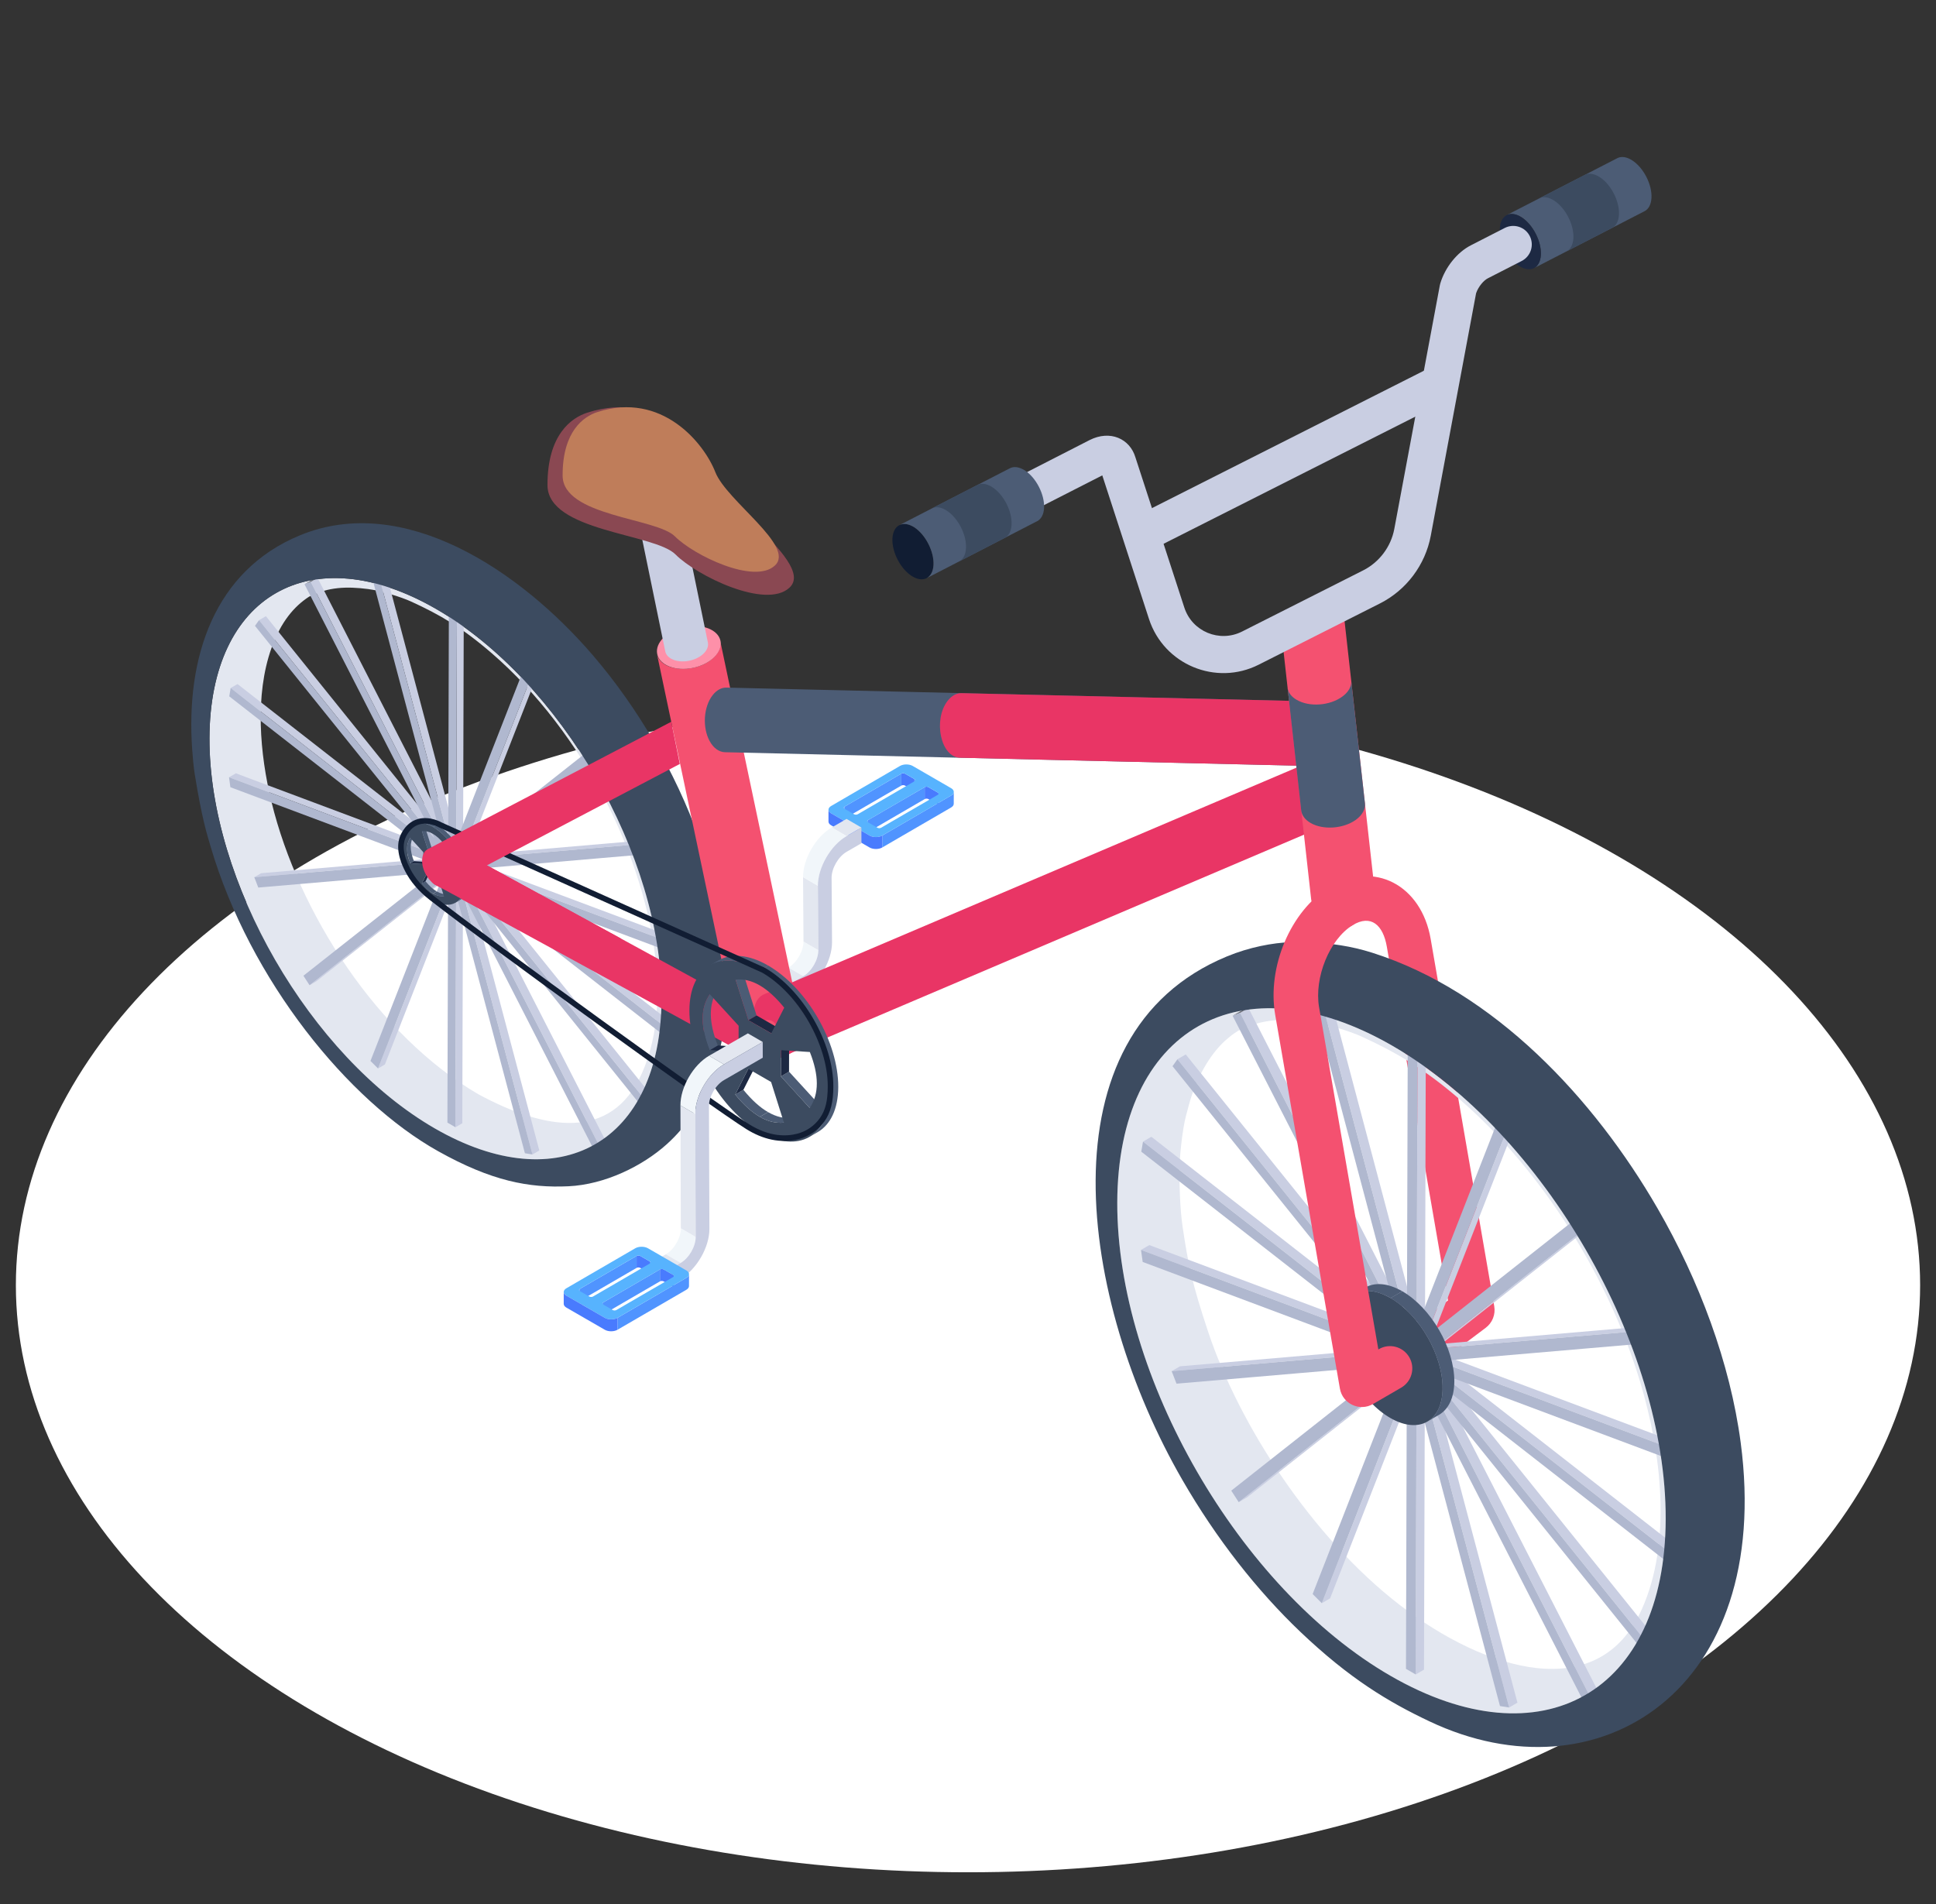 <svg width="61" height="60" viewBox="0 0 61 60" fill="none" xmlns="http://www.w3.org/2000/svg">
<rect x="0" y="0" width="61" height="60" fill="#333333" stroke="none"/>
<g clip-path="url(#clip0_9_1349)">
<ellipse cx="30.5" cy="40.5" rx="30" ry="18.5" fill="white"/>
<path d="M28.814 24.552L28.814 24.928L28.515 24.756C28.483 24.737 28.431 24.737 28.399 24.756L28.4 24.38C28.432 24.361 28.484 24.361 28.516 24.38L28.814 24.552Z" fill="#497BFE"/>
<path d="M28.838 24.586L28.838 24.818C28.838 24.805 28.83 24.793 28.814 24.784L28.814 24.552C28.83 24.561 28.838 24.574 28.838 24.586Z" fill="#5094FF"/>
<path d="M29.575 25.011L29.574 25.387C29.574 25.375 29.567 25.363 29.55 25.353L29.252 25.181C29.22 25.162 29.168 25.162 29.136 25.181L29.136 24.805C29.168 24.786 29.22 24.786 29.252 24.805L29.551 24.977C29.567 24.986 29.575 24.999 29.575 25.011Z" fill="#497BFE"/>
<path d="M28.4 24.38L28.399 24.756L26.61 25.795L26.611 25.419L28.4 24.38Z" fill="#5094FF"/>
<path d="M26.586 25.685L26.587 25.453C26.587 25.441 26.595 25.428 26.61 25.419L26.61 25.651C26.594 25.66 26.586 25.672 26.586 25.685Z" fill="#5094FF"/>
<path d="M29.136 24.805L29.136 25.181L27.347 26.221L27.347 25.844L29.136 24.805Z" fill="#5094FF"/>
<path d="M27.322 26.11L27.323 25.878C27.323 25.866 27.331 25.854 27.347 25.845L27.346 26.076C27.33 26.086 27.322 26.098 27.322 26.11Z" fill="#5094FF"/>
<path d="M30.052 24.953L30.051 25.329C30.051 25.371 30.023 25.413 29.969 25.445L27.798 26.706L27.799 26.33L29.969 25.068C30.024 25.037 30.052 24.995 30.052 24.953Z" fill="#5094FF"/>
<path d="M29.968 24.837C30.079 24.901 30.08 25.004 29.97 25.068L27.799 26.33C27.689 26.394 27.51 26.394 27.399 26.33L26.188 25.631C26.077 25.567 26.077 25.463 26.187 25.399L28.357 24.137C28.468 24.073 28.647 24.073 28.758 24.137L29.968 24.837ZM27.762 26.084L29.552 25.044C29.583 25.026 29.583 24.996 29.551 24.977L29.253 24.805C29.22 24.786 29.168 24.786 29.137 24.805L27.347 25.845C27.316 25.863 27.316 25.893 27.348 25.912L27.646 26.084C27.678 26.103 27.73 26.103 27.762 26.084ZM27.026 25.659L28.815 24.619C28.847 24.601 28.847 24.571 28.815 24.552L28.516 24.38C28.484 24.361 28.432 24.361 28.4 24.38L26.611 25.419C26.579 25.438 26.579 25.468 26.611 25.487L26.91 25.659C26.942 25.677 26.994 25.677 27.026 25.659Z" fill="#57B3FE"/>
<path d="M27.799 26.33L27.798 26.706C27.688 26.77 27.509 26.77 27.398 26.706L26.187 26.007C26.131 25.974 26.104 25.932 26.104 25.89L26.104 25.514C26.104 25.556 26.132 25.598 26.188 25.631L27.399 26.33C27.51 26.394 27.689 26.394 27.799 26.33Z" fill="#497BFE"/>
<path d="M25.31 30.762L24.843 30.49C25.104 30.339 25.317 29.972 25.316 29.671L25.784 29.942C25.785 30.244 25.572 30.611 25.31 30.762Z" fill="#F1F6FA"/>
<path d="M24.201 31.403L23.733 31.131L24.843 30.491L25.311 30.762L24.201 31.403Z" fill="#E3E7F0"/>
<path d="M24.202 31.899L23.735 31.627L23.733 31.131L24.201 31.403L24.202 31.899Z" fill="#E3E7F0"/>
<path d="M25.784 29.942L25.317 29.671L25.303 27.64L25.77 27.912L25.784 29.942Z" fill="#E3E7F0"/>
<path d="M26.674 26.348L26.206 26.076L26.674 25.806L27.141 26.078L26.674 26.348Z" fill="#E3E7F0"/>
<path d="M25.77 27.912L25.303 27.64C25.301 27.067 25.706 26.365 26.206 26.076L26.674 26.348C26.174 26.636 25.769 27.338 25.77 27.912Z" fill="#F1F6FA"/>
<path d="M27.141 26.078L27.143 26.573L26.675 26.843C26.413 26.995 26.201 27.363 26.202 27.663L26.216 29.694C26.217 30.268 25.812 30.97 25.312 31.258L24.203 31.899L24.201 31.403L25.311 30.762C25.573 30.611 25.785 30.244 25.784 29.942L25.77 27.912C25.769 27.338 26.174 26.636 26.674 26.348L27.141 26.078Z" fill="#C9CEE2"/>
<path d="M44.653 42.587C44.42 42.277 44.482 41.837 44.792 41.605L45.625 40.979L43.696 29.829C43.58 29.154 43.2 28.799 42.613 29.158C42.282 29.361 41.851 29.256 41.649 28.925C41.447 28.595 41.551 28.163 41.882 27.961C43.297 27.096 44.788 27.897 45.078 29.59L47.081 41.163C47.126 41.422 47.022 41.685 46.811 41.843L45.635 42.727C45.323 42.961 44.884 42.895 44.653 42.587Z" fill="#F45170"/>
<path d="M43.87 32.954C39.105 30.203 35.219 32.418 35.203 37.894C35.188 43.371 39.049 50.058 43.814 52.81C48.58 55.561 52.467 53.346 52.483 47.87C52.498 42.394 48.636 35.706 43.87 32.954ZM51.731 50.711C50.365 53.748 46.809 52.661 44.108 50.58C41.326 48.437 39.043 44.889 38.073 41.987C37.543 40.403 37.436 39.81 37.266 38.688C37.169 38.049 37.166 37.247 37.162 37.098C37.146 36.505 37.262 35.557 37.367 35.167C37.424 34.951 37.498 34.661 37.574 34.45C37.863 33.639 38.285 33.058 38.665 32.739C38.79 32.635 38.81 32.613 39.006 32.486C39.746 32.103 40.474 32.089 41.266 32.19C41.735 32.25 42.513 32.486 42.911 32.668C44.005 33.169 44.899 33.698 46.001 34.651C48.591 36.892 50.689 40.25 51.681 43.557C52.349 45.784 52.684 48.592 51.731 50.711Z" fill="#E3E7F0"/>
<path d="M44.036 43.388L44.298 43.235L39.292 47.185L39.03 47.338L44.036 43.388Z" fill="#C9CEE2"/>
<path d="M36.917 43.208L37.179 43.056L43.91 42.477L43.648 42.63L36.917 43.208Z" fill="#C9CEE2"/>
<path d="M44.325 43.675L44.587 43.523L41.909 50.368L41.648 50.52L44.325 43.675Z" fill="#C9CEE2"/>
<path d="M35.951 39.388L36.213 39.236L43.858 42.099L43.596 42.251L35.951 39.388Z" fill="#C9CEE2"/>
<path d="M44.632 43.853L44.894 43.701L44.868 52.615L44.606 52.767L44.632 43.853Z" fill="#C9CEE2"/>
<path d="M36.015 35.975L36.277 35.822L43.912 41.781L43.65 41.934L36.015 35.975Z" fill="#C9CEE2"/>
<path d="M44.921 43.898L45.183 43.746L47.812 53.655L47.551 53.807L44.921 43.898Z" fill="#C9CEE2"/>
<path d="M37.099 33.38L37.361 33.228L44.066 41.563L43.804 41.715L37.099 33.38Z" fill="#C9CEE2"/>
<path d="M45.158 43.808L45.42 43.656L50.387 53.363L50.125 53.516L45.158 43.808Z" fill="#C9CEE2"/>
<path d="M39.074 31.918L39.336 31.765L44.303 41.472L44.041 41.625L39.074 31.918Z" fill="#C9CEE2"/>
<path d="M38.838 32.009L39.1 31.857L39.336 31.765L39.074 31.918L38.838 32.009Z" fill="#696C76"/>
<path d="M45.312 43.591L45.575 43.439L52.28 51.774L52.018 51.927L45.312 43.591Z" fill="#C9CEE2"/>
<path d="M52.018 51.927L52.28 51.774L52.125 51.992L51.863 52.144L52.018 51.927Z" fill="#6A6D78"/>
<path d="M41.411 31.717L41.673 31.564L41.962 31.61L41.701 31.763L41.411 31.717Z" fill="#898D9A"/>
<path d="M41.701 31.763L41.963 31.61L44.593 41.519L44.331 41.671L41.701 31.763Z" fill="#C9CEE2"/>
<path d="M53.002 49.232L53.264 49.08L53.21 49.397L52.948 49.55L53.002 49.232Z" fill="#8A8D9B"/>
<path d="M45.366 43.273L45.628 43.121L53.264 49.08L53.002 49.232L45.366 43.273Z" fill="#C9CEE2"/>
<path d="M44.663 32.934L44.925 32.782L44.9 41.696L44.638 41.848L44.663 32.934Z" fill="#C9CEE2"/>
<path d="M44.355 32.757L44.617 32.605L44.925 32.782L44.663 32.934L44.355 32.757Z" fill="#ADB2C3"/>
<path d="M45.315 42.895L45.577 42.743L53.221 45.605L52.959 45.758L45.315 42.895Z" fill="#C9CEE2"/>
<path d="M52.959 45.758L53.221 45.605L53.273 45.984L53.011 46.136L52.959 45.758Z" fill="#AAAFC0"/>
<path d="M47.315 35.004L47.576 34.852L47.865 35.139L47.603 35.292L47.315 35.004Z" fill="#C3C7DB"/>
<path d="M47.603 35.292L47.865 35.139L45.188 41.985L44.926 42.137L47.603 35.292Z" fill="#C9CEE2"/>
<path d="M45.161 42.499L45.423 42.347L52.154 41.769L51.892 41.921L45.161 42.499Z" fill="#C9CEE2"/>
<path d="M51.893 41.921L52.154 41.769L52.307 42.164L52.046 42.316L51.893 41.921Z" fill="#C0C5D8"/>
<path d="M49.933 38.187L50.195 38.035L50.43 38.398L50.168 38.55L49.933 38.187Z" fill="#C8CDE1"/>
<path d="M50.167 38.55L50.429 38.398L45.423 42.347L45.161 42.499L50.167 38.55Z" fill="#C9CEE2"/>
<path d="M44.663 32.934L44.638 41.848L47.315 35.004L47.603 35.292L44.926 42.137L49.932 38.187L50.167 38.55L45.162 42.499L51.893 41.921L52.046 42.316L45.315 42.895L52.959 45.758L53.011 46.136L45.366 43.273L53.002 49.232L52.948 49.55L45.313 43.591L52.018 51.927L51.864 52.144L45.158 43.808L50.125 53.516L49.889 53.607L44.921 43.898L47.551 53.807L47.262 53.762L44.632 43.853L44.607 52.767L44.3 52.589L44.325 43.675L41.648 50.52L41.359 50.232L44.036 43.388L39.03 47.337L38.795 46.974L43.801 43.025L37.07 43.603L36.917 43.208L43.648 42.63L36.004 39.767L35.951 39.388L43.596 42.251L35.96 36.292L36.014 35.975L43.65 41.934L36.944 33.598L37.099 33.38L43.805 41.715L38.837 32.009L39.074 31.918L44.041 41.625L41.411 31.717L41.701 31.763L44.33 41.671L44.356 32.757L44.663 32.934Z" fill="#B0B8CF"/>
<path d="M54.846 45.458C54.512 42.946 53.539 40.351 52.229 38.083C50.224 34.612 47.08 31.243 43.237 30.023C42.541 29.802 41.952 29.735 41.281 29.685C41.1 29.672 40.858 29.682 40.676 29.689C40.101 29.71 39.365 29.846 38.656 30.14C32.752 32.582 34.002 41.003 37.255 46.637C38.324 48.49 39.617 50.133 40.976 51.427C42.525 52.902 43.753 53.635 45.044 54.246C50.356 56.761 55.881 53.272 54.846 45.458ZM43.814 52.81C39.049 50.059 35.188 43.371 35.203 37.894C35.219 32.418 39.106 30.203 43.871 32.954C48.637 35.706 52.498 42.394 52.483 47.87C52.467 53.346 48.58 55.561 43.814 52.81Z" fill="#3C4B60"/>
<path d="M42.645 40.79L43.014 40.576C43.313 40.402 43.727 40.427 44.184 40.691L43.816 40.905C43.359 40.641 42.944 40.617 42.645 40.79Z" fill="#4C5C75"/>
<path d="M45.343 44.583L44.974 44.797C45.27 44.626 45.452 44.261 45.454 43.743C45.457 42.7 44.723 41.429 43.815 40.905L44.184 40.691C45.092 41.215 45.825 42.485 45.823 43.529C45.821 44.047 45.638 44.411 45.343 44.583Z" fill="#4C5C75"/>
<path d="M43.816 40.905C44.723 41.429 45.457 42.7 45.454 43.743C45.451 44.786 44.712 45.207 43.805 44.683C42.897 44.159 42.163 42.888 42.166 41.845C42.169 40.801 42.908 40.381 43.816 40.905Z" fill="#3C4B60"/>
<path d="M13.744 19.191C9.816 16.924 6.613 18.75 6.6 23.263C6.587 27.777 9.77 33.29 13.697 35.558C17.626 37.825 20.829 36 20.842 31.486C20.855 26.972 17.672 21.46 13.744 19.191ZM20.223 33.827C19.255 35.98 17.162 35.611 15.071 34.482C11.902 32.631 9.412 28.776 8.556 25.278C8.184 23.756 8.025 21.906 8.553 20.424C8.849 19.595 9.269 19.108 9.734 18.805C10.336 18.494 10.927 18.476 11.597 18.562C11.984 18.611 12.624 18.806 12.953 18.956C13.855 19.369 14.554 19.772 15.5 20.59C16.929 21.826 18.163 23.463 19.062 25.194C20.346 27.665 21.356 31.309 20.223 33.827Z" fill="#E3E7F0"/>
<path d="M13.88 27.791L14.096 27.666L9.97 30.922L9.754 31.047L13.88 27.791Z" fill="#C9CEE2"/>
<path d="M8.012 27.643L8.228 27.517L13.776 27.041L13.56 27.167L8.012 27.643Z" fill="#C9CEE2"/>
<path d="M14.118 28.029L14.334 27.903L12.127 33.545L11.911 33.67L14.118 28.029Z" fill="#C9CEE2"/>
<path d="M7.216 24.494L7.432 24.369L13.733 26.729L13.517 26.854L7.216 24.494Z" fill="#C9CEE2"/>
<path d="M14.371 28.175L14.587 28.05L14.566 35.397L14.351 35.522L14.371 28.175Z" fill="#C9CEE2"/>
<path d="M7.268 21.681L7.484 21.556L13.777 26.467L13.561 26.593L7.268 21.681Z" fill="#C9CEE2"/>
<path d="M14.609 28.212L14.825 28.087L16.993 36.254L16.777 36.38L14.609 28.212Z" fill="#C9CEE2"/>
<path d="M8.162 19.543L8.378 19.417L13.905 26.288L13.689 26.413L8.162 19.543Z" fill="#C9CEE2"/>
<path d="M14.805 28.138L15.021 28.013L19.115 36.014L18.899 36.139L14.805 28.138Z" fill="#C9CEE2"/>
<path d="M9.79 18.337L10.006 18.212L14.1 26.213L13.884 26.338L9.79 18.337Z" fill="#C9CEE2"/>
<path d="M9.595 18.412L9.811 18.287L10.005 18.212L9.79 18.337L9.595 18.412Z" fill="#696C76"/>
<path d="M14.933 27.959L15.149 27.834L20.675 34.704L20.46 34.83L14.933 27.959Z" fill="#C9CEE2"/>
<path d="M20.46 34.83L20.675 34.704L20.548 34.883L20.332 35.009L20.46 34.83Z" fill="#6A6D78"/>
<path d="M11.717 18.171L11.933 18.046L12.171 18.084L11.955 18.209L11.717 18.171Z" fill="#898D9A"/>
<path d="M11.955 18.209L12.171 18.084L14.339 26.251L14.123 26.377L11.955 18.209Z" fill="#C9CEE2"/>
<path d="M21.27 32.609L21.486 32.483L21.442 32.745L21.226 32.87L21.27 32.609Z" fill="#8A8D9B"/>
<path d="M14.977 27.697L15.193 27.571L21.486 32.483L21.271 32.609L14.977 27.697Z" fill="#C9CEE2"/>
<path d="M14.397 19.175L14.613 19.05L14.592 26.397L14.376 26.523L14.397 19.175Z" fill="#C9CEE2"/>
<path d="M14.144 19.029L14.36 18.903L14.613 19.05L14.397 19.175L14.144 19.029Z" fill="#ADB2C3"/>
<path d="M14.934 27.385L15.149 27.26L21.45 29.619L21.234 29.745L14.934 27.385Z" fill="#C9CEE2"/>
<path d="M21.234 29.745L21.45 29.619L21.493 29.931L21.277 30.057L21.234 29.745Z" fill="#AAAFC0"/>
<path d="M16.582 20.881L16.798 20.756L17.036 20.993L16.82 21.118L16.582 20.881Z" fill="#C3C7DB"/>
<path d="M16.82 21.118L17.036 20.993L14.829 26.635L14.613 26.76L16.82 21.118Z" fill="#C9CEE2"/>
<path d="M14.808 27.059L15.024 26.933L20.572 26.457L20.356 26.583L14.808 27.059Z" fill="#C9CEE2"/>
<path d="M20.355 26.583L20.571 26.457L20.698 26.783L20.482 26.908L20.355 26.583Z" fill="#C0C5D8"/>
<path d="M18.74 23.504L18.956 23.379L19.15 23.678L18.934 23.804L18.74 23.504Z" fill="#C8CDE1"/>
<path d="M18.934 23.804L19.15 23.678L15.024 26.933L14.808 27.059L18.934 23.804Z" fill="#C9CEE2"/>
<path d="M14.397 19.175L14.376 26.523L16.582 20.881L16.82 21.118L14.614 26.76L18.74 23.504L18.934 23.804L14.808 27.059L20.356 26.583L20.482 26.908L14.934 27.385L21.235 29.745L21.277 30.057L14.976 27.697L21.27 32.609L21.226 32.87L14.932 27.959L20.459 34.83L20.332 35.009L14.805 28.138L18.899 36.139L18.704 36.215L14.609 28.212L16.777 36.38L16.539 36.342L14.371 28.175L14.35 35.522L14.097 35.376L14.118 28.029L11.911 33.67L11.673 33.433L13.88 27.791L9.754 31.047L9.56 30.748L13.686 27.492L8.138 27.969L8.012 27.643L13.56 27.167L7.259 24.807L7.216 24.494L13.517 26.854L7.223 21.943L7.268 21.681L13.562 26.593L8.034 19.722L8.162 19.543L13.689 26.413L9.595 18.412L9.79 18.337L13.884 26.338L11.716 18.171L11.955 18.209L14.123 26.377L14.143 19.029L14.397 19.175Z" fill="#B0B8CF"/>
<path d="M22.035 26.438C21.272 24.295 20.073 22.278 18.704 20.677C16.388 17.967 12.71 15.521 9.446 16.871C6.756 17.984 5.847 20.707 6.056 23.623C6.073 23.854 6.098 24.162 6.135 24.39C6.363 25.805 6.523 26.293 6.638 26.684C7.878 30.893 10.97 34.691 13.805 36.277C15.485 37.217 16.663 37.441 17.913 37.382C19.054 37.328 20.239 36.751 21.01 36.056C23.504 33.806 23.167 29.619 22.035 26.438ZM13.698 35.558C9.77 33.29 6.588 27.777 6.6 23.263C6.613 18.75 9.817 16.924 13.744 19.191C17.673 21.46 20.855 26.972 20.843 31.486C20.829 36 17.626 37.825 13.698 35.558Z" fill="#3C4B60"/>
<path d="M42.218 43.757L40.179 31.978C39.92 30.467 40.668 28.703 41.882 27.961C42.213 27.759 42.644 27.863 42.846 28.194C43.048 28.524 42.944 28.956 42.614 29.158C41.894 29.599 41.402 30.805 41.562 31.741L43.429 42.524L43.445 42.515C43.78 42.319 44.209 42.434 44.404 42.769C44.599 43.104 44.485 43.533 44.15 43.728L43.262 44.244C42.842 44.488 42.302 44.24 42.218 43.757Z" fill="#F45170"/>
<path d="M22.693 20.195L25.294 32.529C25.332 32.708 25.254 32.909 25.057 33.084C24.503 33.572 23.419 33.508 23.302 32.947L20.7 20.612C20.815 21.163 21.89 21.247 22.455 20.749C22.653 20.575 22.73 20.373 22.693 20.195Z" fill="#F45170"/>
<path d="M21.839 21.046C22.389 20.93 22.775 20.549 22.701 20.194C22.626 19.839 22.12 19.645 21.57 19.76C21.019 19.875 20.634 20.256 20.708 20.611C20.782 20.966 21.289 21.161 21.839 21.046Z" fill="#FE90A9"/>
<path d="M21.466 16.172L22.304 20.246C22.329 20.366 22.277 20.502 22.144 20.619C21.898 20.836 21.471 20.907 21.188 20.778C21.059 20.72 20.982 20.629 20.961 20.527L20.123 16.453C20.144 16.555 20.221 16.645 20.35 16.704C20.822 16.919 21.549 16.569 21.466 16.172Z" fill="#C9CEE2"/>
<path d="M20.892 16.745C21.263 16.667 21.523 16.41 21.473 16.171C21.423 15.931 21.081 15.8 20.711 15.878C20.34 15.956 20.08 16.212 20.13 16.452C20.18 16.691 20.521 16.823 20.892 16.745Z" fill="#FE90A9"/>
<path d="M42.588 25.663L24.867 33.207C24.699 33.278 24.486 33.24 24.278 33.08C23.692 32.63 23.548 31.554 24.076 31.331L41.797 23.787C41.655 23.847 41.545 23.984 41.496 24.189C41.389 24.637 41.614 25.24 41.999 25.536C42.208 25.697 42.42 25.734 42.588 25.663Z" fill="#E93565"/>
<path d="M42.557 25.671C42.891 25.53 42.985 24.997 42.767 24.479C42.549 23.961 42.101 23.655 41.767 23.796C41.433 23.937 41.339 24.471 41.557 24.989C41.775 25.506 42.223 25.812 42.557 25.671Z" fill="#FE90A9"/>
<path d="M41.859 24.151L22.841 23.704C22.659 23.699 22.48 23.578 22.356 23.346C22.127 22.918 22.169 22.276 22.45 21.912C22.579 21.744 22.735 21.665 22.889 21.668L41.907 22.115C41.753 22.112 41.597 22.191 41.468 22.358C41.187 22.723 41.145 23.365 41.374 23.793C41.499 24.025 41.677 24.146 41.859 24.151Z" fill="#4C5C75"/>
<path d="M41.859 24.151L30.249 23.878C29.637 23.863 29.395 22.685 29.857 22.086C29.986 21.919 30.143 21.839 30.297 21.843L41.907 22.115C41.753 22.112 41.597 22.191 41.468 22.358C41.187 22.723 41.145 23.365 41.374 23.793C41.499 24.025 41.677 24.146 41.859 24.151Z" fill="#E93565"/>
<path d="M42.555 23.141C42.569 22.579 42.285 22.116 41.922 22.108C41.56 22.099 41.255 22.548 41.241 23.11C41.228 23.672 41.511 24.135 41.874 24.143C42.236 24.152 42.541 23.703 42.555 23.141Z" fill="#FE90A9"/>
<path d="M43.319 28.109C43.34 28.287 43.241 28.48 43.032 28.631C42.422 29.07 41.368 28.883 41.311 28.328L40.319 19.422L42.323 19.198L43.319 28.109Z" fill="#F45170"/>
<path d="M43.007 25.313C43.027 25.49 42.928 25.683 42.72 25.835C42.328 26.116 41.692 26.163 41.295 25.934C41.113 25.829 41.014 25.683 40.998 25.532L40.569 21.67C40.585 21.816 40.684 21.957 40.861 22.056C41.258 22.286 41.895 22.239 42.286 21.957C42.479 21.822 42.578 21.644 42.578 21.482L43.007 25.313Z" fill="#4C5C75"/>
<path d="M23.745 33.36L13.714 27.881C13.607 27.83 13.534 27.71 13.523 27.54C13.502 27.226 13.698 26.858 13.962 26.718C14.082 26.654 14.196 26.649 14.286 26.692L24.317 32.171C24.227 32.128 24.113 32.133 23.992 32.197C23.552 32.431 23.393 33.191 23.745 33.36Z" fill="#E93565"/>
<path d="M24.418 32.95C24.576 32.622 24.532 32.273 24.32 32.171C24.108 32.069 23.808 32.252 23.651 32.58C23.492 32.908 23.536 33.257 23.748 33.359C23.96 33.461 24.26 33.278 24.418 32.95Z" fill="#F45170"/>
<path d="M21.342 13.419C20.623 12.912 19.664 12.63 18.502 13.005C18.007 13.166 17.249 13.691 17.25 15.285C17.25 16.755 20.62 16.803 21.284 17.472C21.95 18.143 24.134 19.212 24.876 18.518C25.334 18.09 24.574 17.314 23.826 16.537C22.452 15.976 21.625 14.766 21.342 13.419Z" fill="#8A4852"/>
<path d="M24.417 17.82C23.766 18.429 21.849 17.492 21.266 16.903C20.683 16.316 17.727 16.274 17.727 14.984C17.725 13.586 18.39 13.125 18.825 12.984C20.855 12.328 22.181 13.962 22.538 14.876C22.895 15.789 25.07 17.21 24.417 17.82Z" fill="#BF7D5A"/>
<path d="M28.806 16.619C29.163 16.85 29.435 17.381 29.412 17.802C29.389 18.225 29.081 18.38 28.724 18.149C28.368 17.919 28.097 17.389 28.119 16.966C28.142 16.545 28.45 16.389 28.806 16.619Z" fill="#111D33"/>
<path d="M52.035 6.238C52.023 6.448 51.941 6.592 51.819 6.654L48.334 8.45C48.456 8.386 48.538 8.242 48.55 8.032C48.573 7.611 48.3 7.079 47.945 6.849C47.765 6.733 47.597 6.715 47.473 6.779L50.959 4.984C51.083 4.92 51.25 4.938 51.43 5.055C51.786 5.285 52.058 5.816 52.035 6.238Z" fill="#4C5C75"/>
<path d="M51.011 6.765C50.999 6.975 50.917 7.119 50.794 7.182L49.358 7.922C49.481 7.858 49.563 7.715 49.575 7.504C49.597 7.083 49.325 6.551 48.969 6.322C48.79 6.205 48.622 6.187 48.497 6.252L49.934 5.512C50.058 5.448 50.225 5.466 50.405 5.582C50.762 5.812 51.033 6.344 51.011 6.765Z" fill="#3C4B60"/>
<path d="M47.944 6.849C48.301 7.08 48.572 7.611 48.55 8.032C48.527 8.455 48.218 8.61 47.862 8.379C47.505 8.148 47.234 7.618 47.257 7.196C47.28 6.775 47.588 6.618 47.944 6.849Z" fill="#1D2943"/>
<path d="M36.203 19.507L34.731 14.98L31.854 16.449C31.568 16.596 31.215 16.483 31.067 16.195C30.92 15.907 31.034 15.555 31.322 15.408L34.329 13.869C34.98 13.538 35.6 13.828 35.774 14.409L37.316 19.145C37.562 19.904 38.426 20.259 39.134 19.902L42.953 17.973C43.461 17.716 43.827 17.228 43.932 16.668L45.367 8.99C45.37 8.97 45.375 8.949 45.382 8.929C45.534 8.423 45.912 7.952 46.343 7.731L47.413 7.183C47.701 7.037 48.053 7.15 48.2 7.438C48.347 7.725 48.233 8.077 47.946 8.224L46.876 8.772C46.751 8.836 46.582 9.027 46.509 9.241L45.081 16.883C44.91 17.799 44.312 18.596 43.48 19.016L39.661 20.945C38.313 21.627 36.672 20.946 36.203 19.507Z" fill="#C9CEE2"/>
<path d="M36.024 17.39C35.81 17.39 35.604 17.272 35.502 17.068C35.356 16.78 35.471 16.428 35.76 16.283L45.036 11.596C45.325 11.45 45.676 11.566 45.821 11.854C45.967 12.142 45.851 12.494 45.563 12.64L36.287 17.326C36.202 17.369 36.112 17.39 36.024 17.39Z" fill="#C9CEE2"/>
<path d="M32.897 16.006C32.886 16.216 32.801 16.361 32.682 16.422L29.198 18.22C29.318 18.154 29.402 18.014 29.413 17.805C29.435 17.38 29.163 16.851 28.809 16.617C28.627 16.503 28.462 16.483 28.337 16.549L31.82 14.756C31.946 14.691 32.111 14.71 32.293 14.825C32.647 15.053 32.918 15.587 32.897 16.006Z" fill="#4C5C75"/>
<path d="M31.873 16.535C31.861 16.746 31.779 16.89 31.657 16.952L30.221 17.692C30.343 17.629 30.425 17.485 30.437 17.275C30.459 16.853 30.187 16.322 29.831 16.092C29.652 15.975 29.484 15.957 29.359 16.022L30.797 15.282C30.92 15.218 31.088 15.236 31.267 15.353C31.624 15.583 31.895 16.114 31.873 16.535Z" fill="#3C4B60"/>
<path d="M23.166 34.491L23.423 34.342C23.688 34.667 23.947 34.9 24.199 35.045L23.942 35.194C23.69 35.049 23.431 34.817 23.166 34.491Z" fill="#4C5C75"/>
<path d="M23.576 33.681L23.834 33.532L23.423 34.342L23.166 34.491L23.576 33.681Z" fill="#1D2943"/>
<path d="M22.359 33.094L22.616 32.944L23.527 33.001L23.27 33.15L22.359 33.094Z" fill="#1D2943"/>
<path d="M23.942 35.194L24.2 35.045C24.458 35.195 24.711 35.253 24.957 35.227L24.7 35.376C24.454 35.402 24.201 35.344 23.942 35.194Z" fill="#4C5C75"/>
<path d="M22.364 31.331L22.621 31.182C22.316 31.626 22.33 32.22 22.616 32.944L22.359 33.094C22.073 32.37 22.059 31.775 22.364 31.331Z" fill="#4C5C75"/>
<path d="M24.604 33.92L24.861 33.771L25.769 34.764L25.512 34.914L24.604 33.92Z" fill="#4C5C75"/>
<path d="M23.177 30.869L23.434 30.719L23.838 31.999L23.581 32.149L23.177 30.869Z" fill="#4C5C75"/>
<path d="M24.606 33.094L24.863 32.945L24.861 33.771L24.604 33.92L24.606 33.094Z" fill="#1D2943"/>
<path d="M23.581 32.149L23.838 31.999L24.557 32.414L24.3 32.563L23.581 32.149Z" fill="#1D2943"/>
<path d="M22.368 30.421L22.625 30.271C23.028 30.037 23.586 30.07 24.202 30.426L23.945 30.575C23.329 30.22 22.771 30.187 22.368 30.421Z" fill="#4C5C75"/>
<path d="M25.765 35.675L25.508 35.824C25.906 35.593 26.153 35.101 26.155 34.402C26.159 32.995 25.17 31.282 23.945 30.575L24.202 30.426C25.427 31.133 26.416 32.846 26.412 34.253C26.41 34.952 26.163 35.444 25.765 35.675Z" fill="#4C5C75"/>
<path d="M23.945 30.575C25.17 31.282 26.159 32.995 26.155 34.402C26.151 35.809 25.156 36.377 23.931 35.67C22.707 34.963 21.718 33.249 21.722 31.843C21.726 30.436 22.721 29.869 23.945 30.575ZM24.604 33.92L25.512 34.914C25.818 34.47 25.804 33.875 25.517 33.151L24.606 33.094L24.604 33.92ZM22.36 33.094L23.27 33.151L23.273 32.325L22.365 31.331C22.059 31.775 22.073 32.37 22.36 33.094ZM23.934 31.05C23.675 30.901 23.423 30.843 23.177 30.869L23.581 32.149L24.3 32.564L24.71 31.754C24.445 31.428 24.186 31.196 23.934 31.05ZM23.942 35.194C24.201 35.344 24.454 35.402 24.7 35.376L24.296 34.096L23.577 33.681L23.166 34.491C23.432 34.817 23.69 35.049 23.942 35.194Z" fill="#3C4B60"/>
<path d="M13.291 27.839L13.408 27.771C13.528 27.919 13.646 28.024 13.76 28.091L13.643 28.159C13.529 28.092 13.412 27.987 13.291 27.839Z" fill="#4C5C75"/>
<path d="M13.477 27.471L13.594 27.403L13.408 27.771L13.291 27.839L13.477 27.471Z" fill="#1D2943"/>
<path d="M12.925 27.204L13.042 27.136L13.455 27.162L13.338 27.23L12.925 27.204Z" fill="#1D2943"/>
<path d="M13.644 28.159L13.76 28.091C13.878 28.159 13.993 28.185 14.104 28.173L13.988 28.241C13.876 28.253 13.761 28.227 13.644 28.159Z" fill="#4C5C75"/>
<path d="M12.927 26.404L13.044 26.336C12.905 26.537 12.912 26.807 13.042 27.136L12.925 27.204C12.795 26.875 12.788 26.605 12.927 26.404Z" fill="#4C5C75"/>
<path d="M13.944 27.58L14.061 27.512L14.474 27.963L14.357 28.031L13.944 27.58Z" fill="#4C5C75"/>
<path d="M13.296 26.193L13.413 26.125L13.597 26.707L13.48 26.775L13.296 26.193Z" fill="#4C5C75"/>
<path d="M13.945 27.204L14.062 27.137L14.061 27.512L13.944 27.58L13.945 27.204Z" fill="#1D2943"/>
<path d="M13.479 26.775L13.596 26.707L13.923 26.895L13.806 26.963L13.479 26.775Z" fill="#1D2943"/>
<path d="M12.929 25.99L13.046 25.922C13.229 25.816 13.482 25.831 13.762 25.992L13.645 26.06C13.365 25.898 13.112 25.883 12.929 25.99Z" fill="#4C5C75"/>
<path d="M14.472 28.377L14.356 28.445C14.536 28.34 14.648 28.116 14.649 27.799C14.651 27.16 14.202 26.381 13.646 26.06L13.762 25.992C14.319 26.313 14.768 27.092 14.766 27.731C14.765 28.048 14.653 28.272 14.472 28.377Z" fill="#4C5C75"/>
<path d="M13.645 26.06C14.201 26.381 14.651 27.16 14.649 27.799C14.647 28.438 14.195 28.696 13.639 28.374C13.082 28.053 12.633 27.275 12.635 26.636C12.637 25.997 13.089 25.739 13.645 26.06ZM13.944 27.58L14.357 28.031C14.496 27.829 14.489 27.559 14.359 27.23L13.945 27.204L13.944 27.58ZM12.925 27.204L13.338 27.23L13.339 26.855L12.927 26.404C12.788 26.605 12.794 26.875 12.925 27.204ZM13.64 26.276C13.522 26.208 13.408 26.181 13.296 26.193L13.48 26.775L13.806 26.963L13.992 26.596C13.872 26.448 13.755 26.342 13.64 26.276ZM13.644 28.159C13.761 28.227 13.876 28.253 13.988 28.241L13.804 27.66L13.478 27.471L13.291 27.839C13.412 27.987 13.529 28.092 13.644 28.159Z" fill="#3C4B60"/>
<path d="M23.516 35.581C22.408 34.889 15.507 29.892 13.537 28.357C13.192 28.087 12.932 27.782 12.763 27.45C12.512 26.955 12.479 26.558 12.661 26.235C12.789 26.009 12.962 25.865 13.175 25.807C13.548 25.706 13.908 25.912 13.923 25.921L24.091 30.492C25.294 31.183 26.262 32.861 26.257 34.237C26.257 34.733 26.172 35.063 25.973 35.342C25.778 35.615 25.489 35.813 25.16 35.898C24.594 36.043 24.022 35.898 23.516 35.581ZM12.92 27.37C13.077 27.679 13.321 27.965 13.646 28.218C15.613 29.752 22.503 34.741 23.61 35.432C24.25 35.831 24.781 35.813 25.116 35.727C25.405 35.653 25.659 35.479 25.83 35.239C26.006 34.993 26.081 34.693 26.081 34.236C26.085 32.917 25.157 31.308 24.012 30.649L13.842 26.077C13.831 26.071 13.523 25.895 13.22 25.977C13.055 26.022 12.918 26.138 12.815 26.321C12.662 26.593 12.695 26.926 12.92 27.37Z" fill="#111D33"/>
<path d="M21.447 39.797L20.98 39.526C21.241 39.375 21.454 39.007 21.453 38.706L21.92 38.978C21.921 39.279 21.709 39.646 21.447 39.797Z" fill="#F1F6FA"/>
<path d="M21.126 39.983L20.658 39.711L20.979 39.526L21.447 39.797L21.126 39.983Z" fill="#E3E7F0"/>
<path d="M21.127 40.478L20.66 40.207L20.658 39.711L21.126 39.983L21.127 40.478Z" fill="#E3E7F0"/>
<path d="M21.92 38.978L21.452 38.706L21.439 34.834L21.906 35.105L21.92 38.978Z" fill="#E3E7F0"/>
<path d="M22.809 33.541L22.342 33.269L23.564 32.564L24.032 32.835L22.809 33.541Z" fill="#E3E7F0"/>
<path d="M21.906 35.105L21.439 34.834C21.437 34.26 21.842 33.558 22.342 33.269L22.809 33.541C22.309 33.83 21.904 34.532 21.906 35.105Z" fill="#F1F6FA"/>
<path d="M24.032 32.835L24.033 33.331L22.811 34.037C22.549 34.188 22.337 34.556 22.338 34.856L22.352 38.729C22.353 39.303 21.948 40.005 21.448 40.293L21.127 40.478L21.126 39.983L21.447 39.797C21.709 39.646 21.921 39.279 21.92 38.978L21.906 35.105C21.905 34.532 22.31 33.83 22.81 33.541L24.032 32.835Z" fill="#C9CEE2"/>
<path d="M20.473 39.75L20.472 40.126L20.174 39.954C20.141 39.935 20.09 39.935 20.058 39.954L20.058 39.578C20.09 39.559 20.142 39.559 20.174 39.578L20.473 39.75Z" fill="#497BFE"/>
<path d="M20.497 39.784L20.496 40.016C20.496 40.004 20.488 39.991 20.472 39.982L20.472 39.75C20.488 39.76 20.497 39.772 20.497 39.784Z" fill="#5094FF"/>
<path d="M21.233 40.209L21.233 40.585C21.233 40.573 21.225 40.561 21.209 40.551L20.91 40.379C20.878 40.361 20.826 40.361 20.794 40.379L20.795 40.003C20.826 39.984 20.878 39.984 20.911 40.003L21.209 40.175C21.225 40.185 21.233 40.197 21.233 40.209Z" fill="#497BFE"/>
<path d="M20.058 39.578L20.058 39.954L18.269 40.993L18.269 40.617L20.058 39.578Z" fill="#5094FF"/>
<path d="M18.244 40.883L18.245 40.651C18.245 40.639 18.253 40.627 18.269 40.617L18.268 40.849C18.252 40.859 18.244 40.871 18.244 40.883Z" fill="#5094FF"/>
<path d="M20.795 40.003L20.794 40.379L19.005 41.419L19.006 41.043L20.795 40.003Z" fill="#5094FF"/>
<path d="M18.98 41.308L18.981 41.076C18.981 41.064 18.989 41.052 19.005 41.043L19.004 41.275C18.988 41.284 18.98 41.296 18.98 41.308Z" fill="#5094FF"/>
<path d="M21.71 40.151L21.709 40.528C21.709 40.569 21.681 40.611 21.627 40.643L19.456 41.904L19.457 41.528L21.628 40.267C21.682 40.235 21.71 40.193 21.71 40.151Z" fill="#5094FF"/>
<path d="M21.627 40.035C21.738 40.099 21.738 40.203 21.628 40.267L19.457 41.528C19.347 41.592 19.168 41.592 19.057 41.528L17.846 40.829C17.735 40.765 17.735 40.661 17.845 40.597L20.016 39.336C20.126 39.272 20.305 39.272 20.416 39.336L21.627 40.035ZM19.421 41.282L21.21 40.243C21.241 40.224 21.241 40.194 21.209 40.175L20.911 40.003C20.879 39.984 20.826 39.984 20.795 40.003L19.006 41.043C18.974 41.061 18.974 41.091 19.006 41.11L19.305 41.282C19.337 41.301 19.389 41.301 19.421 41.282ZM18.684 40.857L20.473 39.817C20.505 39.799 20.505 39.769 20.473 39.75L20.174 39.578C20.142 39.559 20.09 39.559 20.058 39.578L18.269 40.617C18.237 40.636 18.238 40.666 18.27 40.685L18.568 40.857C18.6 40.876 18.652 40.876 18.684 40.857Z" fill="#57B3FE"/>
<path d="M19.457 41.528L19.456 41.904C19.346 41.968 19.167 41.968 19.056 41.904L17.845 41.205C17.79 41.172 17.762 41.13 17.762 41.088L17.762 40.712C17.762 40.754 17.79 40.797 17.846 40.829L19.057 41.528C19.168 41.592 19.347 41.592 19.457 41.528Z" fill="#497BFE"/>
<path d="M21.15 22.744L13.479 26.758C13.39 26.805 13.327 26.899 13.307 27.034C13.262 27.329 13.441 27.706 13.706 27.876C13.849 27.968 13.989 27.981 14.093 27.926L21.42 24.074L21.15 22.744Z" fill="#E93565"/>
<path d="M19.555 29.57L14.287 26.692C14.197 26.649 14.084 26.654 13.963 26.718C13.699 26.858 13.503 27.226 13.524 27.54C13.536 27.71 13.609 27.83 13.715 27.881L19.555 31.034V29.57Z" fill="#E93565"/>
<path d="M56.391 33.705C55.875 33.86 55.41 34.159 55.018 34.541C54.656 34.902 54.367 35.388 54.161 35.893C54.13 36.09 53.892 36.09 53.841 35.893C53.49 34.851 52.664 34.035 51.632 33.705C51.456 33.622 51.456 33.395 51.632 33.354C52.148 33.189 52.633 32.858 53.005 32.497C53.387 32.125 53.676 31.661 53.841 31.124C53.892 30.959 54.13 30.959 54.161 31.124C54.367 31.661 54.656 32.125 55.018 32.497C55.41 32.858 55.875 33.189 56.391 33.354C56.587 33.395 56.587 33.622 56.391 33.705Z" fill="white"/>
</g>
<defs>
<clipPath id="clip0_9_1349">
<rect width="60" height="60" fill="white" transform="translate(0.5)"/>
</clipPath>
</defs>
</svg>
